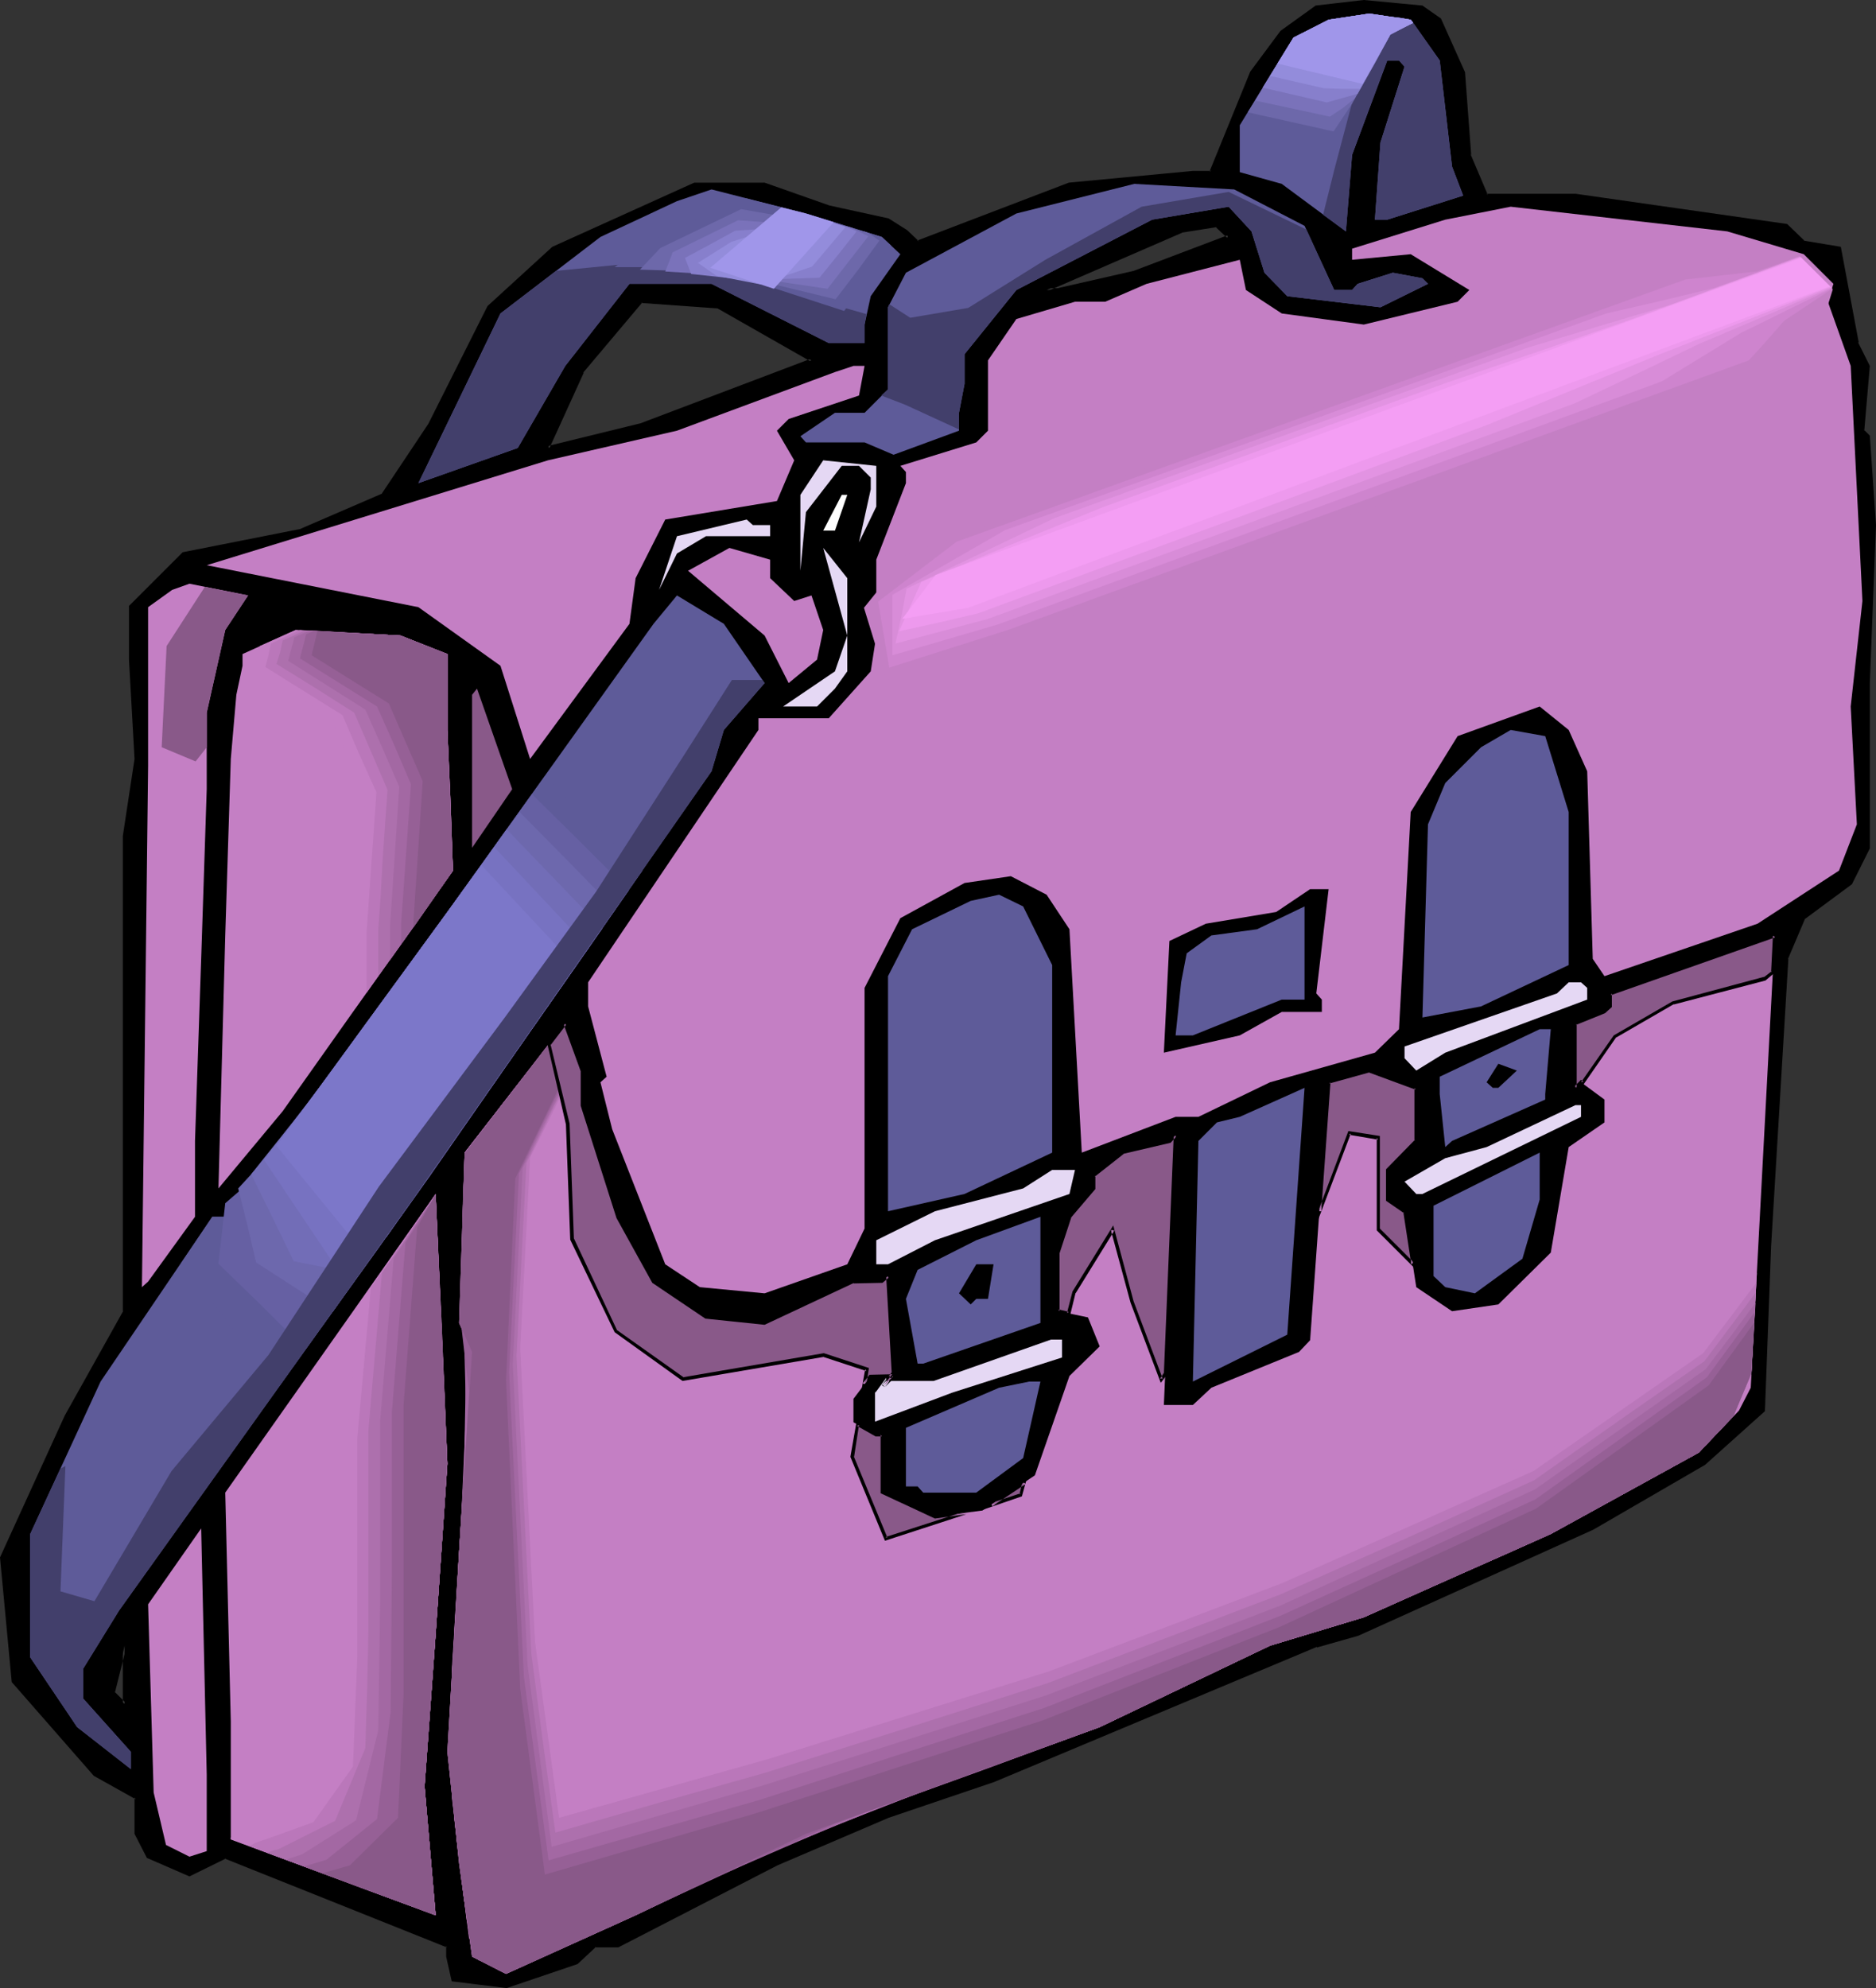<?xml version="1.0" encoding="UTF-8" standalone="no"?>
<svg
   version="1.0"
   width="129.98mm"
   height="137.734mm"
   id="svg91"
   sodipodi:docname="Book Bag 14.wmf"
   xmlns:inkscape="http://www.inkscape.org/namespaces/inkscape"
   xmlns:sodipodi="http://sodipodi.sourceforge.net/DTD/sodipodi-0.dtd"
   xmlns="http://www.w3.org/2000/svg"
   xmlns:svg="http://www.w3.org/2000/svg">
  <rect width="100%" height="100%" fill="#333333" stroke="none"/>
  <sodipodi:namedview
     id="namedview91"
     pagecolor="#ffffff"
     bordercolor="#000000"
     borderopacity="0.25"
     inkscape:showpageshadow="2"
     inkscape:pageopacity="0.0"
     inkscape:pagecheckerboard="0"
     inkscape:deskcolor="#d1d1d1"
     inkscape:document-units="mm" />
  <defs
     id="defs1">
    <pattern
       id="WMFhbasepattern"
       patternUnits="userSpaceOnUse"
       width="6"
       height="6"
       x="0"
       y="0" />
  </defs>
  <path
     style="fill:#000000;fill-opacity:1;fill-rule:evenodd;stroke:none"
     d="m 29.734,443.341 2.909,2.908 V 430.9 Z M 377.012,5.17 l 6.141,13.733 1.616,21.65 4.525,10.663 h 23.27 l 55.267,7.917 4.525,4.362 9.211,1.616 4.686,24.72 2.909,5.978 -1.454,16.965 1.454,1.454 1.616,23.266 -1.616,41.361 v 43.139 l -4.525,9.209 -12.282,9.209 -4.525,10.663 -4.525,75.29 -1.616,42.977 -15.352,13.895 -29.25,16.965 -61.57,27.628 -10.827,3.07 -84.517,35.222 -27.634,9.371 -29.088,12.441 -41.531,21.488 h -6.141 l -4.686,4.524 -18.584,6.301 -13.898,-1.777 -1.454,-6.14 v -2.908 l -58.176,-23.266 -9.373,4.685 -10.827,-4.685 -3.07,-5.978 v -9.532 L 24.886,464.668 3.394,440.271 0.323,407.958 17.291,370.797 32.643,343.331 V 218.924 l 3.07,-20.196 -1.454,-26.012 v -13.733 l 13.736,-14.056 30.866,-5.978 21.331,-9.371 12.443,-18.419 15.514,-30.698 16.806,-15.349 36.845,-16.965 h 18.422 l 16.806,5.978 15.514,3.393 4.686,3.07 3.07,2.908 39.754,-15.349 32.32,-3.07 h 4.848 L 327.724,18.903 335.643,8.402 344.692,1.939 357.136,0.485 372.488,1.939 Z M 212.504,94.355 188.102,80.461 l -20.2,-1.454 -15.514,18.419 -8.888,19.873 24.402,-6.14 z m 84.517,-22.943 24.725,-9.371 -3.07,-2.908 -9.373,1.454 -35.229,15.349 h 3.07 z"
     id="path1" />
  <path
     style="fill:#000000;fill-opacity:1;fill-rule:evenodd;stroke:none"
     d="m 29.088,443.341 4.04,4.039 v -20.196 l -4.04,16.157 h 0.97 l 3.07,-12.279 -0.97,-0.162 v 15.349 l 0.808,-0.323 -2.909,-2.908 v 0.323 z"
     id="path2" />
  <path
     style="fill:#000000;fill-opacity:1;fill-rule:evenodd;stroke:none"
     d="m 376.689,5.493 -0.162,-0.162 6.302,13.895 v -0.162 l 1.454,21.65 4.686,10.987 h 23.594 -0.162 l 55.429,7.755 h -0.323 l 4.525,4.524 9.534,1.616 -0.323,-0.485 4.525,24.881 3.07,5.978 v -0.162 l -1.616,17.126 1.616,1.616 v -0.323 l 1.454,23.266 -1.454,41.361 v 43.139 -0.162 l -4.525,9.209 0.162,-0.162 -12.605,9.209 -4.525,10.825 -4.525,75.452 -1.454,42.977 v -0.323 l -15.352,13.895 v 0 l -29.25,16.803 h 0.162 l -61.57,27.79 v 0 l -10.827,2.908 v 0.162 l -84.517,35.222 v 0 l -27.634,9.371 v 0 l -29.088,12.441 -41.693,21.327 h 0.323 -6.302 l -4.848,4.685 0.162,-0.162 -18.422,6.301 h 0.162 l -13.898,-1.777 0.323,0.323 -1.454,-6.14 v 0.162 -3.231 l -58.661,-23.427 -9.534,4.847 h 0.323 l -10.827,-4.685 0.162,0.162 -2.909,-6.14 v 0.323 -9.694 l -11.15,-6.14 h 0.162 L 3.717,439.948 3.878,440.271 0.808,407.796 v 0.323 L 17.776,371.12 33.128,343.492 v -124.568 0.162 l 3.07,-20.357 -1.454,-26.012 v -13.733 l -0.162,0.323 13.736,-14.056 -0.162,0.162 30.866,-5.978 21.493,-9.532 12.443,-18.419 v 0 l 15.514,-30.859 v 0.162 l 16.806,-15.349 h -0.162 l 36.845,-16.803 h -0.162 18.422 -0.162 l 16.968,5.978 v 0 l 15.352,3.393 -0.162,-0.162 4.686,3.07 v 0 l 3.232,3.07 40.077,-15.349 v 0 l 32.158,-3.07 v 0 h 5.01 l 10.827,-26.335 v 0 l 7.757,-10.663 -0.162,0.162 9.05,-6.301 h -0.162 L 357.136,0.969 h -0.162 l 15.352,1.454 h -0.162 l 4.525,3.07 0.646,-0.646 L 372.488,1.454 357.136,0 l -12.605,1.454 -9.211,6.624 -7.918,10.663 -10.666,26.174 0.485,-0.162 h -4.848 v 0 l -32.482,3.07 -39.754,15.187 0.485,0.162 -3.07,-2.908 -4.848,-3.07 -15.514,-3.393 v 0 l -16.968,-5.978 h -18.422 l -37.168,16.803 -16.968,15.51 -15.514,30.859 v 0 l -12.282,18.419 0.162,-0.162 -21.331,9.209 h 0.162 l -31.027,6.14 -14.059,14.056 v 14.056 l 1.454,26.012 v 0 l -3.07,20.196 v 0 124.407 l 0.162,-0.162 L 16.968,370.636 0,407.796 l 3.07,32.637 21.493,24.558 10.989,6.14 -0.323,-0.485 v 9.532 l 3.232,6.301 11.15,4.847 9.534,-4.685 h -0.323 l 58.176,23.266 -0.162,-0.485 v 2.908 l 1.454,6.463 14.382,1.777 18.584,-6.301 4.848,-4.524 -0.323,0.162 h 6.141 l 41.693,-21.488 29.088,-12.441 v 0 l 27.634,-9.371 v 0 l 84.517,-35.383 v 0.162 l 10.827,-3.07 v 0 l 61.57,-27.79 v 0 l 29.25,-16.965 15.675,-14.056 1.616,-43.139 4.525,-75.29 -0.162,0.162 4.525,-10.663 -0.162,0.162 12.443,-9.209 4.686,-9.371 v -43.3 l 1.616,-41.361 -1.616,-23.427 -1.616,-1.616 0.162,0.323 1.454,-16.965 -3.07,-6.14 h 0.162 l -4.686,-25.043 -9.696,-1.616 0.323,0.162 -4.686,-4.524 -55.429,-7.917 v 0 h -23.27 l 0.323,0.323 -4.525,-10.663 0.162,0.162 -1.616,-21.65 -6.302,-14.056 z"
     id="path3" />
  <path
     style="fill:#000000;fill-opacity:1;fill-rule:evenodd;stroke:none"
     d="m 213.635,94.355 -25.371,-14.38 -20.523,-1.454 -15.675,18.58 -9.373,20.842 25.371,-6.301 45.571,-17.288 -1.131,-0.485 -44.763,16.965 -24.402,5.978 0.485,0.646 9.05,-19.873 h -0.162 l 15.514,-18.419 -0.323,0.162 20.2,1.454 h -0.162 l 24.402,13.895 0.162,-0.808 z"
     id="path4" />
  <path
     style="fill:#000000;fill-opacity:1;fill-rule:evenodd;stroke:none"
     d="m 297.182,71.897 25.371,-9.694 -3.717,-3.554 -9.534,1.454 -37.33,16.318 h 5.171 l 20.038,-4.524 -0.323,-0.969 -19.877,4.524 h 0.162 -3.07 l 0.162,0.808 35.39,-15.349 h -0.162 l 9.211,-1.454 h -0.323 l 3.07,2.908 0.162,-0.808 -24.725,9.371 z"
     id="path5" />
  <path
     style="fill:#5e5b99;fill-opacity:1;fill-rule:evenodd;stroke:none"
     d="m 377.012,15.834 3.232,27.79 2.909,7.594 -19.877,6.301 h -3.232 l 1.454,-20.196 6.302,-19.873 -1.454,-1.616 h -3.07 l -9.211,24.72 -1.616,20.034 L 335.643,48.147 324.654,45.077 V 32.798 l 14.059,-22.943 9.211,-4.685 10.666,-1.616 10.827,1.616 z"
     id="path6" />
  <path
     style="fill:#5e5b99;fill-opacity:1;fill-rule:evenodd;stroke:none"
     d="m 341.622,59.134 7.757,16.803 h 4.686 l 1.454,-1.616 9.211,-2.908 7.757,1.454 1.454,1.454 -12.443,6.14 -24.402,-2.908 -5.979,-6.14 -3.394,-10.825 -5.979,-6.463 L 301.707,57.518 266.155,75.937 252.581,92.74 v 7.755 l -1.454,7.594 v 4.685 l -17.13,6.301 -7.595,-3.231 h -15.352 l -1.454,-1.616 9.05,-6.14 h 7.757 l 6.141,-6.14 V 80.461 l 4.686,-9.048 28.926,-15.51 30.866,-7.755 26.179,1.454 z"
     id="path7" />
  <path
     style="fill:#5e5b99;fill-opacity:1;fill-rule:evenodd;stroke:none"
     d="m 230.926,62.042 4.848,4.524 -7.757,10.987 -1.616,7.432 v 4.847 h -9.373 L 186.325,74.321 h -21.493 l -16.806,21.488 -12.443,21.488 -26.018,9.209 21.493,-44.431 26.179,-20.034 20.038,-9.371 9.05,-3.07 24.725,6.301 z"
     id="path8" />
  <path
     style="fill:#c47fc4;fill-opacity:1;fill-rule:evenodd;stroke:none"
     d="m 472.356,66.566 7.757,7.755 -1.454,4.685 5.979,16.803 3.07,61.557 -3.07,27.628 1.616,30.859 -4.686,12.118 -21.331,13.895 -40.077,13.733 -3.07,-4.524 -1.454,-49.116 -4.848,-10.825 -7.595,-6.14 -21.493,7.755 -12.282,19.873 -3.07,56.872 -6.302,6.14 -27.472,7.755 -18.746,9.048 h -5.979 l -24.563,9.371 -3.232,-58.487 -5.979,-9.048 -9.373,-4.847 -12.12,1.777 -16.806,9.209 -9.373,18.257 v 63.011 l -4.525,9.371 -21.654,7.594 -16.968,-1.616 -9.05,-5.978 -13.898,-35.383 -3.07,-12.279 1.616,-1.454 -4.848,-18.419 v -6.301 l 44.602,-66.081 v -3.07 h 18.422 l 10.989,-12.279 1.454,-9.371 v -19.873 l 7.757,-20.034 v -2.908 l -1.454,-1.616 19.877,-6.14 3.07,-3.07 V 94.355 l 7.434,-10.825 15.352,-4.524 h 7.918 l 10.827,-4.685 24.402,-6.301 1.616,7.917 9.373,6.14 21.493,2.908 24.563,-5.978 3.07,-3.07 -15.352,-9.371 -15.352,1.454 v -2.908 l 24.402,-7.594 17.13,-3.393 56.722,6.463 z"
     id="path9" />
  <path
     style="fill:#c47fc4;fill-opacity:1;fill-rule:evenodd;stroke:none"
     d="m 224.947,103.565 -18.422,6.14 -3.07,3.07 4.525,7.755 -4.525,10.663 -29.25,4.847 -7.757,15.349 -1.616,11.956 -26.018,35.383 -7.757,-24.397 -21.493,-15.349 -55.429,-10.987 89.365,-27.466 33.774,-7.755 41.37,-15.349 4.848,-1.616 h 2.909 z"
     id="path10" />
  <path
     style="fill:#e5d8f4;fill-opacity:1;fill-rule:evenodd;stroke:none"
     d="m 229.472,132.647 -4.525,9.371 3.07,-13.895 v -3.07 l -3.07,-3.07 h -4.525 l -9.373,12.118 -1.454,15.349 v -19.873 l 5.979,-9.048 13.898,1.454 z"
     id="path11" />
  <path
     style="fill:#ffffff;fill-opacity:1;fill-rule:evenodd;stroke:none"
     d="m 218.645,138.948 h -3.07 l 4.848,-9.371 h 1.454 z"
     id="path12" />
  <path
     style="fill:#e5d8f4;fill-opacity:1;fill-rule:evenodd;stroke:none"
     d="m 201.677,137.494 v 2.908 h -16.806 l -7.595,4.524 -4.686,9.532 4.686,-14.056 18.261,-4.362 1.616,1.454 z"
     id="path13" />
  <path
     style="fill:#c47fc4;fill-opacity:1;fill-rule:evenodd;stroke:none"
     d="m 201.677,151.389 6.302,5.978 4.525,-1.454 3.07,9.048 -1.616,7.755 -7.434,6.14 -6.302,-12.441 -20.038,-16.965 10.827,-5.978 10.666,3.07 z"
     id="path14" />
  <path
     style="fill:#e5d8f4;fill-opacity:1;fill-rule:evenodd;stroke:none"
     d="m 221.877,175.785 -3.232,4.524 -4.686,4.685 h -8.888 l 13.574,-9.209 3.232,-9.371 -6.302,-22.943 6.302,7.917 z"
     id="path15" />
  <path
     style="fill:#c47fc4;fill-opacity:1;fill-rule:evenodd;stroke:none"
     d="m 58.984,164.96 -4.848,21.65 v 20.034 l -1.454,44.431 -1.616,47.662 v 19.873 l -12.282,16.965 -1.616,1.454 1.616,-136.524 v -41.523 l 6.302,-4.524 4.525,-1.616 15.352,3.07 z"
     id="path16" />
  <path
     style="fill:#5e5b99;fill-opacity:1;fill-rule:evenodd;stroke:none"
     d="m 200.222,178.855 -10.666,12.279 -3.232,10.825 -78.214,112.128 -76.922,107.604 -9.373,15.187 v 7.917 l 12.443,13.895 v 4.524 L 20.2,452.227 7.918,433.97 v -32.313 l 18.422,-39.907 29.25,-43.139 h 3.394 l 58.176,-79.814 53.974,-75.452 6.141,-7.432 12.282,7.432 z"
     id="path17" />
  <path
     style="fill:#c47fc4;fill-opacity:1;fill-rule:evenodd;stroke:none"
     d="m 117.16,171.261 v 19.873 l 1.454,36.837 -44.602,63.011 -16.806,20.196 1.778,-66.243 1.454,-46.208 1.454,-16.803 1.616,-7.594 v -3.07 l 13.898,-6.301 27.472,1.454 z"
     id="path18" />
  <path
     style="fill:#895989;fill-opacity:1;fill-rule:evenodd;stroke:none"
     d="m 123.624,221.994 v -40.069 l 1.293,-1.616 9.211,26.335 z"
     id="path19" />
  <path
     style="fill:#5e5b99;fill-opacity:1;fill-rule:evenodd;stroke:none"
     d="m 410.787,212.623 v 40.069 l -22.947,10.825 -15.352,2.908 1.454,-50.571 4.525,-10.825 9.373,-9.371 7.757,-4.524 9.05,1.616 z"
     id="path20" />
  <path
     style="fill:#000000;fill-opacity:1;fill-rule:evenodd;stroke:none"
     d="m 344.692,260.124 1.454,1.616 v 3.231 h -10.504 l -10.989,6.14 -19.877,4.524 1.454,-29.244 9.534,-4.524 18.422,-3.07 8.888,-5.978 h 4.848 z"
     id="path21" />
  <path
     style="fill:#5e5b99;fill-opacity:1;fill-rule:evenodd;stroke:none"
     d="m 275.528,252.691 v 49.116 l -22.947,10.825 -20.038,4.524 v -61.557 l 6.302,-12.279 15.352,-7.432 7.434,-1.616 6.302,3.07 z"
     id="path22" />
  <path
     style="fill:#5e5b99;fill-opacity:1;fill-rule:evenodd;stroke:none"
     d="m 335.643,261.739 -23.27,9.371 h -4.525 l 1.454,-13.895 1.454,-7.594 6.464,-4.685 11.958,-1.616 12.443,-5.978 v 24.397 z"
     id="path23" />
  <path
     style="fill:#e5d8f4;fill-opacity:1;fill-rule:evenodd;stroke:none"
     d="m 229.472,364.335 2.586,-3.554 v 0.808 h 12.443 l 30.704,-10.825 h 2.909 v 4.685 l -28.765,9.209 -20.2,7.594 v -7.594 z"
     id="path24" />
  <path
     style="fill:#c47fc4;fill-opacity:1;fill-rule:evenodd;stroke:none"
     d="m 233.835,359.488 -2.424,3.393 2.586,-2.585 h -5.979 l -4.525,5.978 v 6.14 l 5.979,3.231 h 1.454 v 15.187 l 13.898,6.301 12.443,-1.616 13.736,-9.209 9.05,-26.012 7.918,-7.755 -3.07,-7.594 -7.757,-1.616 v -15.349 l 2.909,-9.371 6.302,-7.432 v -3.393 l 7.595,-5.978 12.282,-3.07 1.616,-1.454 -3.07,70.605 h 7.595 l 4.848,-4.524 22.947,-9.371 2.909,-3.07 4.848,-67.535 10.666,-3.07 12.282,4.524 v 13.895 l -7.595,7.594 v 7.755 l 4.525,3.07 3.07,19.873 9.373,6.301 12.12,-1.777 13.736,-13.572 4.686,-27.628 9.373,-6.463 v -5.978 l -6.141,-4.524 -1.454,1.454 v -16.803 l 7.595,-3.07 1.454,-1.454 v -3.393 l 43.147,-15.187 -6.302,118.429 -3.07,5.978 -10.504,10.987 -38.784,21.327 -48.965,21.812 -24.563,7.432 -44.602,21.327 -76.922,27.951 -44.602,21.327 -33.936,15.349 -8.888,-4.524 -3.394,-24.397 -3.07,-29.244 3.07,-52.509 3.394,-52.186 -3.394,-7.594 1.454,-44.593 26.341,-33.768 4.363,12.279 v 9.048 l 9.534,29.244 9.211,16.965 13.736,9.371 15.352,1.454 23.27,-10.825 h 7.434 l 1.616,-1.454 z"
     id="path25" />
  <path
     style="fill:#e5d8f4;fill-opacity:1;fill-rule:evenodd;stroke:none"
     d="m 415.635,258.669 v 3.07 l -37.168,13.895 -7.595,4.685 -3.07,-3.231 v -3.07 l 39.915,-13.895 3.07,-2.908 h 3.232 z"
     id="path26" />
  <path
     style="fill:#5e5b99;fill-opacity:1;fill-rule:evenodd;stroke:none"
     d="m 404.646,286.459 v 1.454 l -24.402,10.825 -1.778,1.616 -1.454,-13.895 v -4.524 l 26.179,-12.441 h 2.909 z"
     id="path27" />
  <path
     style="fill:#000000;fill-opacity:1;fill-rule:evenodd;stroke:none"
     d="m 392.364,284.843 h -1.454 l -1.616,-1.454 3.07,-4.847 4.848,1.777 z"
     id="path28" />
  <path
     style="fill:#5e5b99;fill-opacity:1;fill-rule:evenodd;stroke:none"
     d="m 312.372,361.749 1.454,-63.011 4.848,-4.847 5.979,-1.454 16.968,-7.594 -4.525,64.627 z"
     id="path29" />
  <path
     style="fill:#e5d8f4;fill-opacity:1;fill-rule:evenodd;stroke:none"
     d="m 414.019,292.437 -41.531,20.196 h -1.616 l -3.07,-3.231 10.666,-6.14 10.827,-2.908 23.27,-10.987 h 1.454 z"
     id="path30" />
  <path
     style="fill:#5e5b99;fill-opacity:1;fill-rule:evenodd;stroke:none"
     d="m 398.667,329.598 -12.443,9.048 -7.757,-1.616 -3.07,-2.908 v -18.419 l 27.795,-13.895 v 12.279 z"
     id="path31" />
  <path
     style="fill:#e5d8f4;fill-opacity:1;fill-rule:evenodd;stroke:none"
     d="m 280.052,312.633 -35.229,12.118 -12.282,6.301 h -3.07 v -6.301 l 15.352,-7.594 23.109,-5.978 7.595,-4.847 h 5.979 z"
     id="path32" />
  <path
     style="fill:#c47fc4;fill-opacity:1;fill-rule:evenodd;stroke:none"
     d="m 114.089,427.831 -2.909,39.907 2.909,33.768 -53.651,-19.873 v -30.859 l -1.454,-59.942 55.106,-78.199 3.07,70.605 z"
     id="path33" />
  <path
     style="fill:#5e5b99;fill-opacity:1;fill-rule:evenodd;stroke:none"
     d="m 241.753,357.064 h -1.454 l -3.07,-16.965 3.07,-7.594 15.352,-7.755 16.806,-6.14 v 27.79 z"
     id="path34" />
  <path
     style="fill:#000000;fill-opacity:1;fill-rule:evenodd;stroke:none"
     d="m 258.721,340.099 h -3.07 l -1.454,1.454 -3.07,-2.908 4.525,-7.594 h 4.525 z"
     id="path35" />
  <path
     style="fill:#5e5b99;fill-opacity:1;fill-rule:evenodd;stroke:none"
     d="m 267.933,381.784 -12.282,9.048 h -13.898 l -1.454,-1.616 h -3.07 V 373.867 l 24.402,-10.502 7.918,-1.616 h 2.909 z"
     id="path36" />
  <path
     style="fill:#c47fc4;fill-opacity:1;fill-rule:evenodd;stroke:none"
     d="m 54.136,484.702 -4.525,1.454 -6.141,-3.07 -3.232,-13.733 -1.454,-49.278 13.898,-19.873 1.454,64.465 z"
     id="path37" />
  <path
     style="fill:#c47fc4;fill-opacity:1;fill-rule:evenodd;stroke:none"
     d="m 117.16,171.261 v 19.873 l 1.454,36.837 -25.694,36.191 V 244.936 l 2.586,-36.676 -8.888,-20.196 -20.2,-12.602 1.616,-6.301 9.373,-4.201 27.472,1.454 z"
     id="path38" />
  <path
     style="fill:#ba77ba;fill-opacity:1;fill-rule:evenodd;stroke:none"
     d="m 117.16,171.261 v 19.873 l 0.808,18.419 0.646,18.419 -22.624,31.99 v -15.834 l 1.293,-18.257 1.293,-18.419 -4.525,-10.017 -4.363,-10.179 -20.2,-12.602 0.808,-3.07 0.646,-3.07 7.595,-3.554 26.341,1.454 z"
     id="path39" />
  <path
     style="fill:#ad70ad;fill-opacity:1;fill-rule:evenodd;stroke:none"
     d="m 117.16,171.261 v 19.873 l 0.808,18.419 0.646,18.419 -9.696,13.895 -9.858,13.733 v -12.118 l 0.646,-9.209 0.485,-9.209 1.293,-18.257 -8.726,-20.196 -10.181,-6.463 -10.181,-6.301 0.97,-3.07 0.646,-3.07 2.909,-1.293 2.747,-1.293 25.21,1.293 z"
     id="path40" />
  <path
     style="fill:#a368a3;fill-opacity:1;fill-rule:evenodd;stroke:none"
     d="m 117.16,171.261 v 19.873 l 0.808,18.419 0.646,18.419 -8.242,11.794 -8.242,11.633 v -8.725 l 2.424,-36.676 -4.363,-10.017 -4.525,-10.179 -20.2,-12.764 0.808,-3.07 0.808,-3.07 3.878,-1.777 5.979,0.323 5.979,0.323 11.958,0.646 z"
     id="path41" />
  <path
     style="fill:#966096;fill-opacity:1;fill-rule:evenodd;stroke:none"
     d="m 117.16,171.261 v 19.873 l 0.808,18.419 0.646,18.419 -13.574,19.227 v -5.332 l 1.293,-18.257 1.293,-18.257 -4.363,-10.179 -4.525,-10.179 -20.2,-12.602 0.808,-3.07 0.808,-3.231 2.101,-0.969 11.312,0.646 11.312,0.646 z"
     id="path42" />
  <path
     style="fill:#895989;fill-opacity:1;fill-rule:evenodd;stroke:none"
     d="m 117.16,171.261 v 19.873 l 1.454,36.837 -10.342,14.864 v -1.777 l 2.424,-36.514 -8.888,-20.358 -20.2,-12.602 1.454,-6.14 0.323,-0.162 21.493,1.131 z"
     id="path43" />
  <path
     style="fill:#c47fc4;fill-opacity:1;fill-rule:evenodd;stroke:none"
     d="m 114.089,427.831 -2.909,39.907 2.909,33.768 -53.651,-19.873 v -0.485 l 16.16,-3.716 12.605,-10.179 1.293,-26.497 v -61.88 l 3.555,-37.645 20.038,-28.597 3.07,70.605 z"
     id="path44" />
  <path
     style="fill:#ba77ba;fill-opacity:1;fill-rule:evenodd;stroke:none"
     d="m 114.089,427.831 -2.909,39.907 1.454,16.965 1.454,16.803 -24.402,-9.048 -24.402,-9.048 1.454,-0.808 7.757,-2.747 7.595,-2.747 10.342,-14.541 1.131,-28.759 v -57.195 l 3.555,-39.422 8.565,-12.279 8.403,-12.279 3.07,70.605 z"
     id="path45" />
  <path
     style="fill:#ad70ad;fill-opacity:1;fill-rule:evenodd;stroke:none"
     d="m 114.089,427.831 -2.909,39.907 1.454,16.965 1.454,16.803 -21.978,-8.24 -22.139,-8.078 1.454,-0.646 1.454,-0.323 7.434,-3.716 7.434,-3.716 7.918,-19.065 0.485,-15.51 0.323,-15.51 v -52.186 l 3.555,-41.2 7.11,-10.34 6.949,-10.179 1.616,35.222 1.454,35.222 z"
     id="path46" />
  <path
     style="fill:#a368a3;fill-opacity:1;fill-rule:evenodd;stroke:none"
     d="m 114.089,427.831 -2.909,39.907 1.454,16.965 1.454,16.803 -19.715,-7.271 -9.696,-3.716 -9.858,-3.554 4.363,-1.454 14.059,-8.886 2.909,-11.794 2.909,-11.794 0.485,-33.444 v -47.501 l 3.555,-42.654 10.989,-16.641 1.616,35.222 1.454,35.222 z"
     id="path47" />
  <path
     style="fill:#966096;fill-opacity:1;fill-rule:evenodd;stroke:none"
     d="m 114.089,427.831 -2.909,39.907 1.454,16.965 1.454,16.803 -17.13,-6.301 -17.453,-6.463 5.979,-1.777 6.626,-5.332 6.626,-5.332 1.778,-14.056 1.778,-13.895 0.323,-35.706 v -42.815 l 3.555,-44.431 7.918,-12.602 3.07,70.443 z"
     id="path48" />
  <path
     style="fill:#895989;fill-opacity:1;fill-rule:evenodd;stroke:none"
     d="m 114.089,427.831 -2.909,39.907 2.909,33.768 -29.734,-10.987 7.272,-2.1 12.605,-12.441 1.454,-32.475 v -75.775 l 3.555,-46.37 4.848,-8.563 3.07,70.443 z"
     id="path49" />
  <path
     style="fill:#c47fc4;fill-opacity:1;fill-rule:evenodd;stroke:none"
     d="m 460.075,333.314 -1.454,26.335 -4.686,11.148 -9.05,9.532 -38.784,21.327 -48.965,21.812 -24.563,7.432 -44.602,21.327 -76.922,27.951 -44.602,21.327 -33.936,15.349 -8.888,-4.524 -3.394,-24.397 -3.07,-29.244 3.07,-52.509 3.394,-52.186 -3.394,-7.594 1.454,-44.593 26.341,-33.768 3.555,9.856 -11.797,23.912 -2.586,49.278 3.878,75.775 6.302,45.562 54.298,-15.187 73.366,-22.781 60.6,-22.781 65.771,-29.082 44.278,-30.375 z"
     id="path50" />
  <path
     style="fill:#ba77ba;fill-opacity:1;fill-rule:evenodd;stroke:none"
     d="m 459.913,335.899 -0.646,11.794 -0.646,11.956 -2.424,5.655 -2.262,5.493 -4.525,4.685 -2.262,2.424 -2.262,2.424 -19.392,10.663 -19.392,10.663 -12.282,5.493 -12.12,5.332 -24.563,10.987 -12.282,3.716 -12.282,3.716 -44.602,21.327 -46.218,16.803 -19.877,7.755 -19.877,7.594 -42.339,20.196 -14.382,5.816 -14.544,5.655 -7.918,-8.563 -3.232,-25.528 -1.778,-33.768 3.07,-52.509 1.939,-43.139 -1.131,-7.594 -1.131,-7.432 0.646,-17.934 0.485,-17.772 25.371,-32.798 1.939,5.17 1.778,4.847 -5.979,12.118 -5.979,11.956 -1.293,25.043 -1.293,24.881 3.878,76.906 6.302,46.047 54.621,-15.349 73.528,-22.943 61.085,-23.104 65.933,-29.405 44.44,-30.859 6.949,-9.209 z"
     id="path51" />
  <path
     style="fill:#ad70ad;fill-opacity:1;fill-rule:evenodd;stroke:none"
     d="m 459.751,338.484 -0.485,10.502 -0.646,10.663 -2.424,5.655 -2.262,5.493 -4.525,4.685 -2.262,2.424 -2.262,2.424 -19.392,10.663 -19.392,10.663 -12.282,5.493 -12.12,5.332 -24.563,10.987 -12.282,3.716 -12.282,3.716 -44.602,21.327 -53.813,19.55 -41.046,16.803 -40.238,19.065 -11.958,3.716 -11.958,3.716 -3.394,-6.301 -3.394,-6.14 -1.616,-13.249 -1.616,-13.249 -0.646,-38.453 1.616,-26.174 1.616,-26.174 0.646,-34.414 -1.293,-22.296 0.808,-26.82 12.282,-15.834 12.282,-15.672 3.555,9.856 -5.979,12.118 -5.979,12.279 -1.293,25.366 -1.293,25.205 3.878,77.875 3.07,23.427 3.232,23.427 27.472,-7.917 27.472,-7.755 36.845,-11.633 37.006,-11.794 61.085,-23.266 33.29,-14.864 33.128,-15.026 22.301,-15.672 22.301,-15.51 z"
     id="path52" />
  <path
     style="fill:#a368a3;fill-opacity:1;fill-rule:evenodd;stroke:none"
     d="m 459.751,341.069 -0.646,9.209 -0.485,9.371 -2.424,5.655 -2.262,5.493 -4.525,4.685 -2.262,2.424 -2.262,2.424 -19.392,10.663 -19.392,10.663 -12.282,5.493 -12.12,5.332 -24.563,10.987 -12.282,3.716 -12.282,3.716 -44.602,21.327 -30.704,11.31 -30.866,11.148 -21.008,9.048 -21.17,9.209 -38.138,17.772 -18.907,3.393 -5.656,-16.48 -1.616,-13.572 -1.616,-13.733 0.646,-43.139 3.232,-52.348 -0.323,-12.602 -0.323,-12.764 -0.485,-29.89 0.646,-17.772 23.755,-30.536 1.778,5.009 1.778,5.009 -6.141,12.279 -5.979,12.279 -2.586,51.378 1.939,39.422 1.939,39.422 6.302,47.501 55.106,-15.995 37.168,-11.794 37.006,-11.794 30.866,-11.794 30.704,-11.794 33.29,-15.187 33.29,-15.187 44.763,-31.506 6.626,-8.725 z"
     id="path53" />
  <path
     style="fill:#966096;fill-opacity:1;fill-rule:evenodd;stroke:none"
     d="m 459.428,343.654 -0.808,15.995 -2.424,5.655 -2.262,5.493 -4.525,4.685 -2.262,2.424 -2.262,2.424 -19.392,10.663 -19.392,10.663 -12.282,5.493 -12.12,5.332 -24.563,10.987 -12.282,3.716 -12.282,3.716 -44.602,21.327 -34.744,12.602 -34.421,12.602 -21.816,9.856 -21.654,10.017 -18.099,8.24 -17.938,8.24 -14.059,-0.485 -4.363,-20.519 -3.07,-28.274 1.778,-47.824 3.232,-52.348 -0.97,-8.078 -0.97,-8.402 0.485,-37.16 0.323,-4.524 0.162,-4.362 11.312,-14.703 11.312,-14.703 1.778,4.847 1.778,5.009 -6.141,12.441 -5.979,12.602 -1.293,26.012 -1.293,26.012 3.878,79.814 6.464,47.986 27.634,-7.917 27.634,-7.917 37.33,-12.118 37.168,-11.956 61.731,-24.074 33.451,-15.187 33.451,-15.349 44.925,-31.99 z"
     id="path54" />
  <path
     style="fill:#895989;fill-opacity:1;fill-rule:evenodd;stroke:none"
     d="m 459.428,346.239 -0.808,13.41 -4.686,11.148 -9.05,9.532 -38.784,21.327 -48.965,21.812 -24.563,7.432 -44.602,21.327 -76.922,27.951 -44.602,21.327 -33.936,15.349 -8.888,-4.524 -3.394,-24.397 -3.07,-29.244 3.07,-52.509 3.394,-52.186 -3.394,-7.594 1.454,-44.593 h 0.162 l 21.816,-28.274 3.394,9.856 -12.12,25.205 -2.424,52.833 3.717,80.784 6.464,48.632 55.59,-16.157 74.821,-24.235 61.893,-24.397 67.226,-31.021 45.248,-32.313 z"
     id="path55" />
  <path
     style="fill:#c47fc4;fill-opacity:1;fill-rule:evenodd;stroke:none"
     d="m 471.063,66.889 8.888,8.886 -1.616,5.17 2.586,7.594 -214.443,77.875 -34.421,11.633 -5.818,-18.903 11.474,-14.218 224.462,-80.784 z"
     id="path56" />
  <path
     style="fill:#ce84ce;fill-opacity:1;fill-rule:evenodd;stroke:none"
     d="m 471.225,67.05 4.202,4.362 4.363,4.201 -12.605,8.402 -4.525,5.17 -4.686,5.17 -194.081,70.605 -31.027,9.856 -2.909,-17.288 20.523,-15.672 190.849,-68.666 18.584,-2.1 5.656,-1.939 z"
     id="path57" />
  <path
     style="fill:#d88cd8;fill-opacity:1;fill-rule:evenodd;stroke:none"
     d="m 471.387,67.212 8.403,8.24 -11.958,5.816 -5.818,2.908 -5.979,2.908 -20.846,12.764 -86.941,31.829 -86.941,31.829 -27.634,8.078 v -15.834 l 14.706,-8.402 14.867,-8.563 78.699,-28.274 78.699,-28.436 14.059,-3.231 14.059,-3.393 11.312,-4.039 z"
     id="path58" />
  <path
     style="fill:#e293e2;fill-opacity:1;fill-rule:evenodd;stroke:none"
     d="m 471.387,67.212 8.242,8.078 -17.453,7.432 -17.13,7.271 -16.483,7.917 -16.322,7.755 -153.52,56.387 -12.12,3.231 -12.12,3.231 1.616,-7.271 1.293,-7.109 19.392,-9.209 19.23,-9.209 123.785,-44.593 18.746,-5.655 18.907,-5.655 16.968,-6.301 z"
     id="path59" />
  <path
     style="fill:#ed99ed;fill-opacity:1;fill-rule:evenodd;stroke:none"
     d="m 471.548,67.374 7.757,7.755 -22.786,9.048 -22.624,8.886 -44.602,18.257 -66.579,24.72 -66.579,24.558 -10.342,2.424 -10.342,2.262 2.909,-6.463 2.909,-6.463 23.755,-9.856 23.755,-9.694 45.086,-16.318 45.086,-16.318 23.755,-8.078 23.432,-8.078 z"
     id="path60" />
  <path
     style="fill:#f49ef4;fill-opacity:1;fill-rule:evenodd;stroke:none"
     d="m 471.71,67.535 7.434,7.432 -225.593,84.177 -17.291,2.908 8.726,-11.471 z"
     id="path61" />
  <path
     style="fill:#895989;fill-opacity:1;fill-rule:evenodd;stroke:none"
     d="m 414.342,283.551 -0.323,-0.162 -1.454,1.454 v -16.803 l 7.595,-3.07 1.454,-1.454 v -3.393 l 43.147,-15.187 -0.646,9.694 -1.939,1.616 -24.078,6.301 -15.19,8.886 z m -180.507,75.937 -2.424,3.393 2.586,-2.585 h -5.979 l -1.616,2.1 0.485,-3.878 -11.312,-3.716 -36.683,6.301 -17.614,-12.602 -11.474,-24.074 -1.131,-30.213 -4.848,-20.842 4.202,-5.332 4.363,12.279 v 9.048 l 9.534,29.244 9.211,16.965 13.736,9.371 15.352,1.454 23.27,-10.825 h 7.434 l 1.616,-1.454 z m -9.211,13.572 4.848,2.585 h 1.454 v 15.187 l 13.898,6.301 8.08,-0.969 -20.846,6.786 -8.888,-21.488 z m 35.067,21.004 8.565,-5.978 -0.97,3.393 z m 20.2,-50.086 -2.747,-0.646 v -15.349 l 2.909,-9.371 6.302,-7.432 v -3.393 l 7.595,-5.978 12.282,-3.07 1.616,-1.454 -2.747,62.527 -0.97,1.293 -7.757,-20.196 -5.01,-18.903 -10.019,16.318 z m 65.61,-26.82 2.424,-33.768 10.666,-3.07 12.282,4.524 v 13.895 l -7.595,7.594 v 7.755 l 4.525,3.07 2.262,13.733 -9.05,-8.886 v -24.074 l -7.595,-1.293 z"
     id="path62" />
  <path
     style="fill:#000000;fill-opacity:1;fill-rule:evenodd;stroke:none"
     d="m 414.019,283.389 0.646,-0.162 -0.646,-0.485 -1.778,1.777 0.646,0.323 v -16.803 l -0.162,0.323 7.595,-3.07 1.778,-1.616 v -3.554 l -0.323,0.485 43.147,-15.187 -0.646,-0.485 -0.485,9.694 0.162,-0.323 -2.101,1.616 0.162,-0.162 -24.078,6.463 -15.352,8.886 -8.565,12.279 0.485,0.808 8.726,-12.602 -0.162,0.162 15.352,-8.886 -0.162,0.162 24.078,-6.301 2.262,-1.939 0.646,-10.502 -44.117,15.51 v 3.716 l 0.162,-0.323 -1.454,1.454 0.162,-0.162 -7.918,3.231 v 18.257 l 2.262,-2.262 h -0.485 l 0.646,0.485 z"
     id="path63" />
  <path
     style="fill:#000000;fill-opacity:1;fill-rule:evenodd;stroke:none"
     d="m 233.512,359.488 v -0.162 l -2.586,3.393 0.808,0.485 3.394,-3.393 -7.434,0.162 -1.778,2.262 0.97,0.323 0.646,-4.362 -11.797,-3.878 -36.845,6.301 0.323,0.162 -17.776,-12.602 0.162,0.162 -11.312,-24.074 v 0.162 l -1.131,-30.213 -5.01,-20.842 v 0.323 l 4.202,-5.493 -0.808,-0.162 4.525,12.441 v -0.162 9.209 l 9.373,29.405 9.373,16.965 13.898,9.371 15.514,1.616 23.432,-10.987 -0.162,0.162 7.595,-0.162 1.778,-1.454 -0.808,-0.323 1.454,25.366 0.808,0.162 -1.454,-26.497 -2.262,2.1 0.323,-0.162 h -7.595 l -23.432,10.987 0.323,-0.162 -15.352,-1.454 h 0.162 l -13.574,-9.209 0.162,0.162 -9.373,-16.965 v 0.162 l -9.373,-29.405 v 0.162 -9.048 l -4.848,-13.249 -4.686,6.301 4.848,21.004 v -0.162 l 1.131,30.375 11.635,24.235 17.776,12.764 37.006,-6.301 h -0.162 l 11.312,3.716 -0.323,-0.485 -0.97,5.493 2.747,-3.393 -0.323,0.162 h 5.979 l -0.323,-0.808 -2.586,2.585 0.646,0.646 2.586,-3.554 z"
     id="path64" />
  <path
     style="fill:#000000;fill-opacity:1;fill-rule:evenodd;stroke:none"
     d="m 224.947,373.059 -0.485,0.323 4.848,2.747 h 1.616 l -0.323,-0.485 v 15.349 l 14.221,6.624 8.242,-1.131 -0.162,-0.808 -21.008,6.786 0.485,0.162 -8.888,-21.488 0.162,0.323 1.293,-8.402 -0.646,-0.808 -1.616,9.209 9.05,21.973 21.331,-6.947 -0.162,-0.808 -8.08,0.969 0.162,0.162 -13.898,-6.463 0.323,0.485 V 375.321 h -1.939 0.162 l -5.333,-3.07 z"
     id="path65" />
  <path
     style="fill:#000000;fill-opacity:1;fill-rule:evenodd;stroke:none"
     d="m 259.529,393.578 0.323,0.808 8.726,-5.816 -0.808,-0.646 -0.808,3.393 0.323,-0.323 -7.757,2.585 -2.747,1.939 10.827,-3.716 1.293,-4.685 -12.12,8.402 z"
     id="path66" />
  <path
     style="fill:#000000;fill-opacity:1;fill-rule:evenodd;stroke:none"
     d="m 279.406,343.815 0.485,-0.323 -2.747,-0.646 0.323,0.485 v -15.349 0.162 l 3.07,-9.371 -0.162,0.162 6.464,-7.594 v -3.554 l -0.162,0.323 7.595,-5.978 h -0.162 l 12.443,-2.908 1.616,-1.777 -0.808,-0.162 -2.586,62.527 v -0.323 l -0.97,1.454 h 0.646 l -7.595,-20.196 -5.333,-19.873 -10.666,17.288 -1.454,5.655 0.808,0.646 1.454,-5.978 v 0.162 l 10.181,-16.48 -0.97,-0.162 5.171,19.065 7.918,21.004 1.616,-2.1 2.747,-63.819 -2.424,2.262 h 0.323 l -12.443,2.908 -7.757,6.301 v 3.554 -0.323 l -6.302,7.594 -3.07,9.532 v 15.834 l 3.555,0.646 z"
     id="path67" />
  <path
     style="fill:#000000;fill-opacity:1;fill-rule:evenodd;stroke:none"
     d="m 345.177,317.157 h 0.808 l 2.424,-33.768 -0.323,0.323 10.504,-2.908 h -0.162 l 12.282,4.524 -0.323,-0.485 v 13.895 l 0.162,-0.323 -7.595,7.755 v 8.24 l 4.686,3.231 -0.162,-0.323 2.101,13.733 0.646,-0.485 -8.888,-8.886 v 0.323 -24.558 l -8.242,-1.293 -7.918,21.004 -0.323,3.07 8.888,-23.427 -0.485,0.323 7.595,1.293 -0.323,-0.485 v 24.235 l 10.019,10.017 -2.262,-15.187 -4.686,-3.231 0.162,0.323 v -7.755 l -0.162,0.323 7.595,-7.594 0.162,-14.541 -12.766,-4.524 -10.989,3.07 -2.747,37.161 z"
     id="path68" />
  <path
     style="fill:#423f6b;fill-opacity:1;fill-rule:evenodd;stroke:none"
     d="m 226.886,82.238 -0.485,2.747 v 4.847 h -9.373 L 186.325,74.321 h -21.493 l -16.806,21.488 -12.443,21.488 -26.018,9.209 21.493,-44.431 14.544,-11.148 18.099,-1.777 h 21.493 l 22.786,7.755 z"
     id="path69" />
  <path
     style="fill:#423f6b;fill-opacity:1;fill-rule:evenodd;stroke:none"
     d="m 377.012,15.834 3.232,27.79 2.909,7.594 -19.877,6.301 h -3.232 l 1.454,-20.196 6.302,-19.873 -1.454,-1.616 h -3.07 l -9.211,24.72 -1.616,20.034 -5.979,-4.362 3.07,-12.279 5.01,-18.903 10.181,-17.772 5.494,-1.131 z"
     id="path70" />
  <path
     style="fill:#423f6b;fill-opacity:1;fill-rule:evenodd;stroke:none"
     d="m 342.107,60.103 7.272,15.834 h 4.686 l 1.454,-1.616 9.211,-2.908 7.757,1.454 1.454,1.454 -12.443,6.14 -24.402,-2.908 -5.979,-6.14 -3.394,-10.825 -5.979,-6.463 L 301.707,57.518 266.155,75.937 252.581,92.74 v 7.755 l -1.454,7.594 v 4.362 l -14.059,-6.463 -6.302,-2.424 1.778,-1.616 V 80.461 l 0.323,-0.808 5.494,3.554 15.19,-2.585 20.2,-12.602 25.21,-13.895 22.786,-3.878 z"
     id="path71" />
  <path
     style="fill:#895989;fill-opacity:1;fill-rule:evenodd;stroke:none"
     d="m 58.984,164.96 -4.848,21.65 v 9.048 l -2.909,3.716 -8.888,-3.716 1.293,-26.497 10.019,-15.51 11.312,2.262 z"
     id="path72" />
  <path
     style="fill:#5e5b99;fill-opacity:1;fill-rule:evenodd;stroke:none"
     d="m 168.225,227.972 -60.115,86.115 -35.067,48.955 -25.694,-32.152 8.242,-12.279 h 3.394 l 58.176,-79.814 25.533,-35.545 z"
     id="path73" />
  <path
     style="fill:#6660a3;fill-opacity:1;fill-rule:evenodd;stroke:none"
     d="m 164.67,233.142 -26.179,37.484 -26.018,37.484 -16.16,22.619 -16.322,22.619 -11.312,-11.31 -11.474,-11.148 1.778,-15.834 7.11,-6.14 25.533,-35.06 25.533,-35.06 22.139,-30.859 12.766,12.602 z"
     id="path74" />
  <path
     style="fill:#6d68ad;fill-opacity:1;fill-rule:evenodd;stroke:none"
     d="m 161.115,238.15 -22.301,31.829 -22.301,31.99 -14.706,20.681 -14.706,20.842 -10.019,-6.463 -10.019,-6.463 -2.262,-9.694 -2.424,-9.694 5.494,-5.978 5.494,-6.14 21.816,-30.213 21.978,-30.052 18.907,-26.174 12.605,12.764 z"
     id="path75" />
  <path
     style="fill:#726db7;fill-opacity:1;fill-rule:evenodd;stroke:none"
     d="m 157.721,243.159 -36.845,52.671 -13.413,18.903 -13.413,18.903 -17.13,-3.393 -5.494,-11.31 -5.656,-11.471 14.706,-18.419 18.422,-25.043 18.261,-25.205 7.757,-10.825 7.757,-10.825 12.443,12.925 z"
     id="path76" />
  <path
     style="fill:#7772c1;fill-opacity:1;fill-rule:evenodd;stroke:none"
     d="m 154.166,248.168 -14.544,20.681 -14.544,20.842 -11.958,17.126 -11.958,17.126 -14.221,6.301 -8.888,-13.249 -8.888,-13.249 9.211,-12.118 9.373,-12.279 14.706,-20.357 14.706,-20.196 12.282,-16.965 z"
     id="path77" />
  <path
     style="fill:#7c77c9;fill-opacity:1;fill-rule:evenodd;stroke:none"
     d="m 150.773,253.015 -42.662,61.072 -11.312,15.834 -24.402,-29.89 44.763,-61.234 8.888,-12.279 z"
     id="path78" />
  <path
     style="fill:#423f6b;fill-opacity:1;fill-rule:evenodd;stroke:none"
     d="m 200.222,178.855 -10.666,12.279 -3.232,10.825 -78.214,112.128 -76.922,107.604 -9.373,15.187 v 7.917 l 12.443,13.895 v 4.524 L 20.2,452.227 7.918,433.97 v -32.313 l 7.918,-17.126 1.293,-0.646 -1.293,32.798 8.888,2.585 20.2,-34.091 25.371,-30.375 28.926,-44.108 32.966,-44.269 23.917,-32.96 22.786,-35.383 12.766,-20.034 h 7.918 z"
     id="path79" />
  <path
     style="fill:#5e5b99;fill-opacity:1;fill-rule:evenodd;stroke:none"
     d="m 230.926,62.042 2.424,2.262 -12.282,17.126 -35.229,-11.471 h -24.886 l 8.565,-6.463 25.533,-11.633 15.998,4.039 z"
     id="path80" />
  <path
     style="fill:#6d68aa;fill-opacity:1;fill-rule:evenodd;stroke:none"
     d="m 230.28,63.011 -5.656,7.755 -5.818,7.594 -14.706,-3.554 -15.029,-3.716 -10.666,-0.162 -10.827,-0.323 5.333,-5.655 21.17,-10.179 13.898,2.424 17.614,3.231 0.323,0.162 h 0.323 l 0.646,0.162 1.778,1.131 z"
     id="path81" />
  <path
     style="fill:#7a72ba;fill-opacity:1;fill-rule:evenodd;stroke:none"
     d="m 227.371,61.88 -10.666,13.733 -12.12,-1.777 -12.12,-1.616 -18.261,-1.131 0.97,-2.424 0.97,-2.585 8.565,-4.201 8.565,-4.201 11.474,0.808 7.918,0.323 7.757,0.162 1.293,0.323 1.293,0.323 z"
     id="path82" />
  <path
     style="fill:#877fcc;fill-opacity:1;fill-rule:evenodd;stroke:none"
     d="m 224.301,60.588 -4.848,6.14 -4.848,5.978 -9.211,0.323 -9.534,0.323 -7.434,-0.808 -7.434,-0.808 -1.616,-4.201 6.626,-3.554 6.464,-3.554 9.211,-0.646 6.787,-1.293 6.626,-1.131 1.939,0.485 1.939,0.646 2.747,0.969 z"
     id="path83" />
  <path
     style="fill:#938cdb;fill-opacity:1;fill-rule:evenodd;stroke:none"
     d="m 221.392,59.457 -8.726,10.34 -6.626,2.262 -6.787,2.424 -11.635,-2.262 -4.848,-3.393 8.726,-5.493 3.555,-1.131 3.394,-1.293 5.656,-2.424 5.818,-2.585 2.586,0.646 2.424,0.646 3.232,1.131 z"
     id="path84" />
  <path
     style="fill:#a096ea;fill-opacity:1;fill-rule:evenodd;stroke:none"
     d="m 202.646,75.614 -16.645,-5.493 18.584,-15.834 6.464,1.616 7.272,2.262 z"
     id="path85" />
  <path
     style="fill:#5e5b99;fill-opacity:1;fill-rule:evenodd;stroke:none"
     d="m 324.977,32.637 13.736,-22.781 9.211,-4.685 10.666,-1.616 10.827,1.616 0.646,0.808 -5.979,3.07 -10.827,19.388 -3.232,9.694 z"
     id="path86" />
  <path
     style="fill:#6d68aa;fill-opacity:1;fill-rule:evenodd;stroke:none"
     d="m 326.755,29.405 11.958,-19.55 9.211,-4.685 5.333,-0.808 5.333,-0.808 5.333,0.808 2.747,0.323 2.747,0.485 0.646,0.808 -2.909,1.454 -3.07,1.616 -5.01,9.048 -5.01,9.048 -4.848,7.271 z"
     id="path87" />
  <path
     style="fill:#7a72ba;fill-opacity:1;fill-rule:evenodd;stroke:none"
     d="m 328.694,26.335 10.019,-16.48 9.211,-4.685 5.333,-0.808 5.333,-0.808 5.333,0.808 2.747,0.323 2.747,0.485 0.646,0.808 -2.909,1.454 -3.07,1.616 -4.686,8.402 -4.686,8.402 -3.07,2.424 -3.394,2.262 z"
     id="path88" />
  <path
     style="fill:#877fcc;fill-opacity:1;fill-rule:evenodd;stroke:none"
     d="m 330.633,22.943 8.08,-13.087 9.211,-4.685 5.333,-0.808 5.333,-0.808 5.333,0.808 2.747,0.323 2.747,0.485 0.646,0.808 -2.909,1.454 -3.07,1.616 -4.202,7.755 -4.363,7.755 -8.08,2.262 -8.403,-1.939 z"
     id="path89" />
  <path
     style="fill:#938cdb;fill-opacity:1;fill-rule:evenodd;stroke:none"
     d="m 332.572,19.873 3.07,-5.009 3.07,-5.009 9.211,-4.685 5.333,-0.808 5.333,-0.808 5.333,0.808 2.747,0.323 2.747,0.485 0.646,0.808 -2.909,1.454 -3.07,1.616 -3.878,7.109 -4.04,7.109 h -4.848 l -4.686,-0.162 z"
     id="path90" />
  <path
     style="fill:#a096ea;fill-opacity:1;fill-rule:evenodd;stroke:none"
     d="m 334.512,16.641 4.202,-6.786 9.211,-4.685 10.666,-1.616 10.827,1.616 0.646,0.808 -5.979,3.07 -7.272,12.925 z"
     id="path91" />
</svg>
